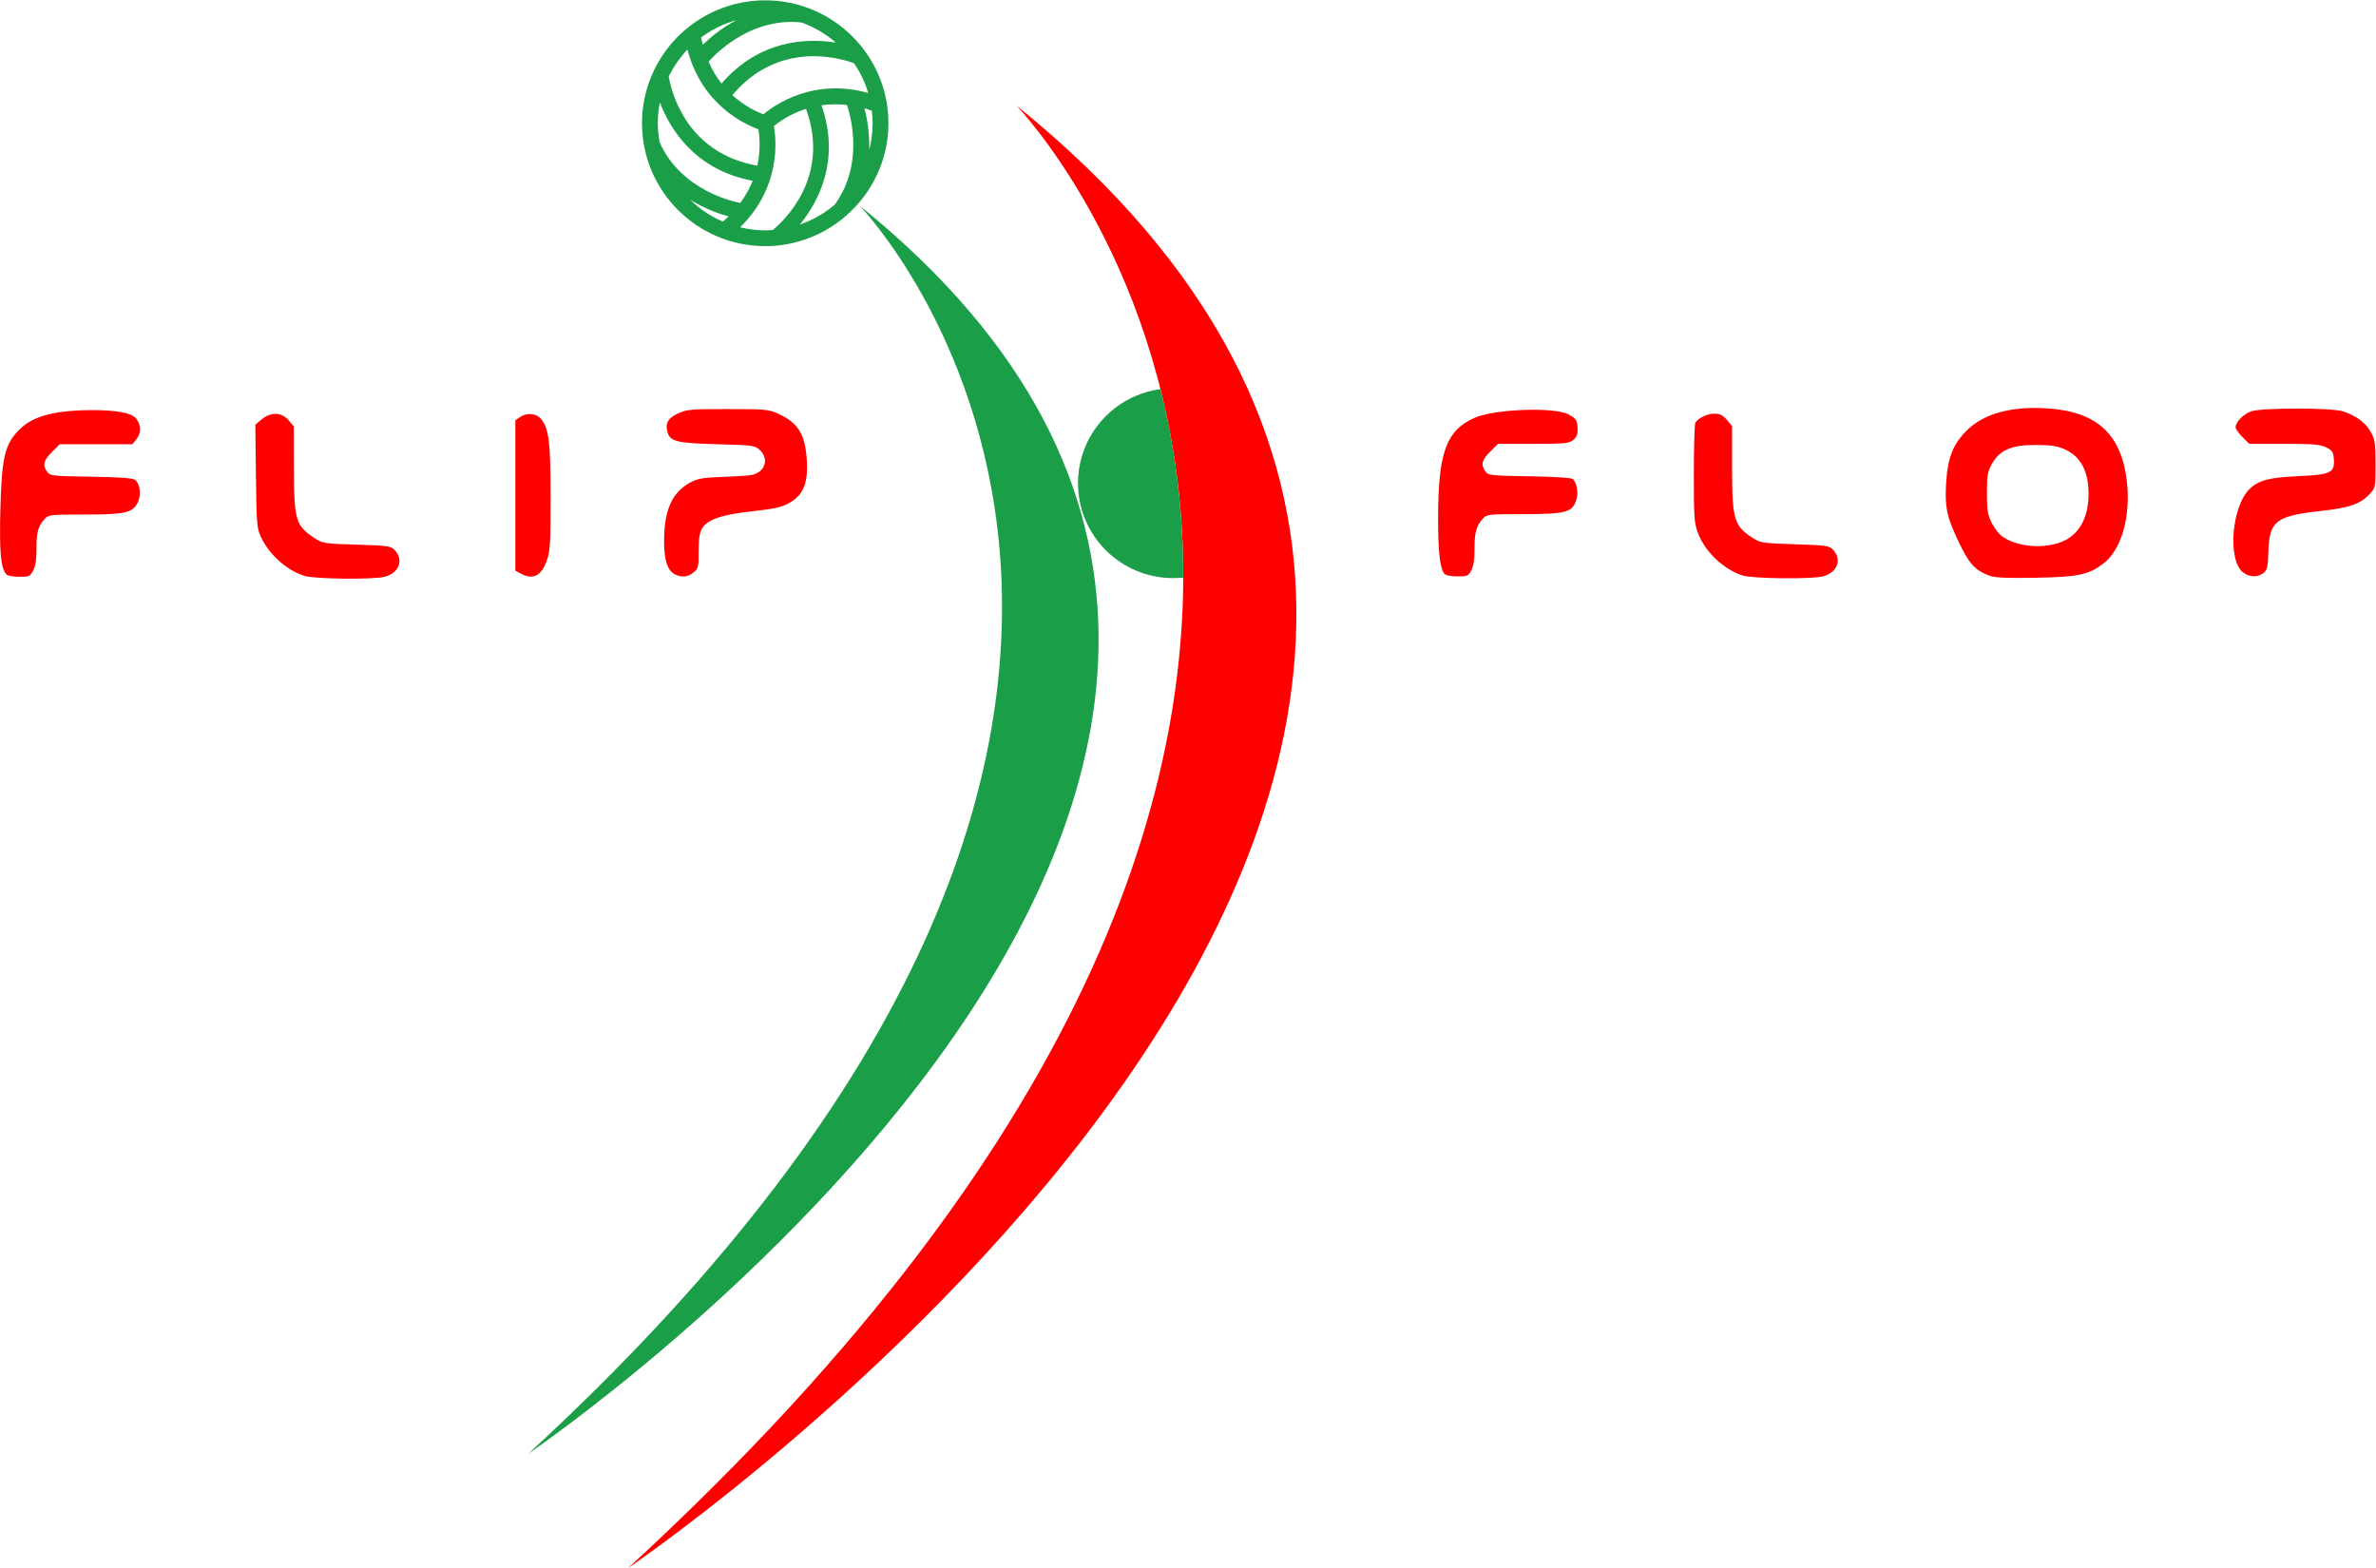 <?xml version="1.0" encoding="UTF-8" standalone="no"?>
<!-- Created with Inkscape (http://www.inkscape.org/) -->

<svg
   xmlns:dc="http://purl.org/dc/elements/1.1/"
   xmlns:cc="http://creativecommons.org/ns#"
   xmlns:rdf="http://www.w3.org/1999/02/22-rdf-syntax-ns#"
   xmlns:svg="http://www.w3.org/2000/svg"
   xmlns="http://www.w3.org/2000/svg"
   xmlns:sodipodi="http://sodipodi.sourceforge.net/DTD/sodipodi-0.dtd"
   xmlns:inkscape="http://www.inkscape.org/namespaces/inkscape"
   version="1.1"
   id="svg2"
   xml:space="preserve"
   width="350"
   height="231"
   viewBox="0 0 350 231"
   sodipodi:docname="flip-flop-barvni.svg"
   inkscape:export-filename="/home/m/Desktop/utf8/flip_flop/doc2/favicon/flipflop.jpg.png"
   inkscape:export-xdpi="96"
   inkscape:export-ydpi="96"
   inkscape:version="0.92.4 (unknown)"><defs
     id="defs6" /><sodipodi:namedview
     pagecolor="#ffffff"
     bordercolor="#666666"
     borderopacity="1"
     objecttolerance="10"
     gridtolerance="10"
     guidetolerance="10"
     inkscape:pageopacity="0"
     inkscape:pageshadow="2"
     inkscape:window-width="1920"
     inkscape:window-height="1151"
     id="namedview4"
     showgrid="false"
     inkscape:zoom="1.1958789"
     inkscape:cx="309.13846"
     inkscape:cy="35.192324"
     inkscape:window-x="0"
     inkscape:window-y="25"
     inkscape:window-maximized="1"
     inkscape:current-layer="g12" /><g
     id="g10"
     inkscape:groupmode="layer"
     inkscape:label="ink_ext_XXXXXX"
     transform="matrix(1.333,0,0,-1.333,0,231)"><g
       id="g12"
       transform="scale(0.1)"><g
         id="g934"
         transform="matrix(0.999,0,0,0.999,-1383.321,-422.421)"
         style="stroke-width:1.001"><path
           d="m 1969.206,549.378 c 0,0 1128.515,764.637 366.539,1380.517 0,0 534.53,-552.296 -366.539,-1380.517"
           style="fill:#1b9e48;fill-opacity:1;fill-rule:nonzero;stroke:none;stroke-width:1.001"
           id="path14-3"
           inkscape:connector-curvature="0" /><path
           d="m 2079.605,422.861 c 0,0 1322.501,896.059 429.503,1617.86 0,0 626.459,-647.282 -429.503,-1617.86"
           style="fill:#ff0000;fill-opacity:1;fill-rule:nonzero;stroke:none;stroke-width:1.001"
           id="path16-6"
           inkscape:connector-curvature="0" /><path
           d="m 2668.349,1727.014 c -51.475,-6.902 -91.147,-50.795 -91.147,-104.026 0,-58.022 47.098,-105.031 105.293,-105.031 3.737,0 7.419,0.205 11.057,0.586 0.183,77.332 -9.79,147.045 -25.204,208.471"
           style="fill:#1b9e48;fill-opacity:1;fill-rule:nonzero;stroke:none;stroke-width:1.001"
           id="path18-7"
           inkscape:connector-curvature="0" /><path
           d="m 2340.946,2037.736 c 2.658,-0.744 5.412,-1.758 8.147,-2.716 0.543,-4.567 0.885,-9.143 0.885,-13.84 0,-10.306 -1.366,-20.259 -3.85,-29.774 0.743,19.524 -2.509,36.21 -5.182,46.33 z m -111.776,-6.697 c -6.79,2.53 -20.63,8.762 -34.34,21.235 51.968,61.696 120.536,40.526 134.591,35.28 6.808,-9.98 12.133,-21.012 15.643,-32.862 -60.567,16.817 -102.976,-12.827 -115.895,-23.653 m 78.831,-100.027 c -11.225,-9.515 -24.203,-17.012 -38.403,-21.867 20.465,25.179 45.05,71.174 23.817,131.875 8.556,1.256 17.964,1.535 28.122,0.409 1.271,-3.469 21.747,-62.18 -13.535,-110.416 m -68.346,-27.923 c -2.816,-0.205 -5.609,-0.428 -8.483,-0.428 -9.582,0 -18.852,1.256 -27.783,3.414 44.825,43.921 40.283,95.376 37.365,111.923 5.58,4.613 17.847,13.431 35.544,19.105 27.641,-75.834 -25.109,-124.536 -36.644,-134.014 m -55.424,9.301 c -13.505,5.832 -25.779,14.082 -36.145,24.23 16.488,-10.306 32.507,-15.812 42.588,-18.556 -1.984,-1.907 -4.232,-3.776 -6.443,-5.674 m -69.872,87.777 c -1.238,6.837 -2,13.831 -2,21.012 0,7.878 0.783,15.57 2.277,23.012 11.579,-30.267 39.212,-74.662 102.659,-86.707 -3.187,-8.027 -7.637,-16.268 -13.709,-24.491 -3.598,0.632 -65.083,12.296 -89.227,67.174 m 30.791,102.538 c 15.727,-60.663 62.657,-82.466 78.479,-88.214 1.209,-7.125 2.74,-22.137 -1.183,-40.247 -79.776,14.026 -95.568,84.028 -97.995,98.594 5.38,10.985 12.329,21.077 20.698,29.867 m 54.156,32.536 c -16.998,-8.985 -29.637,-19.849 -37.067,-27.188 -0.684,2.66 -1.471,5.144 -2.014,7.971 11.601,8.65 24.811,15.208 39.081,19.216 m 72.061,-2.632 c 14.012,-5.051 26.818,-12.594 37.836,-22.202 -32.099,5.069 -84.264,3.311 -126.345,-45.307 -5.347,6.753 -10.239,14.826 -14.325,24.156 3.344,3.925 43.915,49.837 102.835,43.353 m -40.195,24.546 c -75.172,0 -136.304,-61.008 -136.304,-135.977 0,-74.978 61.132,-135.967 136.304,-135.967 34.488,0 65.921,12.938 89.956,34.071 h 0.025 c 0.017,0.037 0.021,0.046 0.047,0.093 28.311,24.918 46.281,61.277 46.281,101.813 0,74.969 -61.152,135.977 -136.31,135.977"
           style="fill:#1b9e48;fill-opacity:1;fill-rule:nonzero;stroke:none;stroke-width:1.001"
           id="path20-5"
           inkscape:connector-curvature="0" /><path
           inkscape:connector-curvature="0"
           id="path64"
           d="m 1721.594,1520.376 c -19.608,6.116 -39.266,23.664 -48.261,43.08 -4.468,9.644 -4.864,14.483 -5.506,67.305 l -0.692,56.914 6.989,5.866 c 10.15,8.52 22.165,8.129 29.84,-0.971 l 5.768,-6.838 0.096,-45.943 c 0.124,-58.078 1.866,-63.904 23.294,-77.894 8.49,-5.543 10.67,-5.87 46.169,-6.934 33.465,-1.003 37.703,-1.569 41.63,-5.561 10.777,-10.956 5.704,-25.427 -10.486,-29.913 -11.988,-3.321 -77.447,-2.667 -88.844,0.888 z m -329.994,1.831 c -6.071,7.297 -7.649,24.581 -6.495,71.117 1.463,58.991 5.048,73.622 22.019,89.859 15.034,14.384 39.004,20.542 80.28,20.626 25.109,0.051 42.193,-3.052 47.202,-8.572 6.16,-6.79 6.726,-16.3 1.374,-23.087 l -4.791,-6.076 h -40.2 -40.2 l -8.649,-8.628 c -9.326,-9.304 -10.55,-14.344 -5.296,-21.827 3.213,-4.576 5.245,-4.805 48.674,-5.495 32.751,-0.52 46.277,-1.512 48.766,-3.576 5.478,-4.542 6.852,-17.101 2.739,-25.035 -5.932,-11.444 -13.798,-13.221 -58.517,-13.221 -38.38,0 -39.949,-0.176 -44.478,-5 -7.117,-7.579 -9.151,-15.09 -8.963,-33.102 0.117,-11.276 -0.996,-18.663 -3.556,-23.602 -3.496,-6.744 -4.463,-7.188 -15.649,-7.188 -6.887,0 -12.909,1.186 -14.258,2.807 z m 569.313,0.686 -6.126,3.316 v 83.14 83.141 l 4.951,3.459 c 7.713,5.389 18.471,4.423 23.632,-2.122 8.646,-10.964 10.403,-25.599 10.403,-86.645 0,-50.263 -0.531,-59.298 -4.077,-69.447 -6.056,-17.329 -15.34,-22.116 -28.782,-14.842 z m 170.541,-0.833 c -8.5,4.097 -12.233,15.707 -12.128,37.718 0.163,34.369 9.255,53.822 30.179,64.578 7.236,3.72 14.188,4.859 33.627,5.511 13.478,0.452 27.819,1.339 31.87,1.971 15.581,2.43 21.176,17.519 10.284,27.737 -5.554,5.211 -7.113,5.424 -47.451,6.499 -45.282,1.206 -52.172,2.999 -55.019,14.313 -2.298,9.133 1.129,14.749 12.082,19.8 9.513,4.387 14.009,4.777 54.916,4.766 41.727,-0.017 45.261,-0.336 55.666,-5.109 21.992,-10.088 29.668,-22.335 31.662,-50.519 1.587,-22.436 -2.516,-35.921 -13.463,-44.251 -10.646,-8.1 -17.298,-9.94 -48.399,-13.383 -32.582,-3.607 -48.212,-9.059 -54,-18.833 -2.745,-4.637 -3.768,-11.505 -3.768,-25.305 0,-17.816 -0.349,-19.215 -5.87,-23.547 -6.394,-5.017 -12.58,-5.613 -20.189,-1.946 z"
           style="fill:#ff0000;fill-opacity:1;stroke-width:10.01" /><path
           inkscape:connector-curvature="0"
           id="path81"
           d="m 3312.563,1520.805 c -21.082,6.576 -41.822,26.221 -49.613,46.994 -4.157,11.083 -4.572,17.121 -4.541,66.007 0.018,29.594 0.771,54.866 1.671,56.159 3.769,5.414 13.193,9.872 20.87,9.872 6.441,0 9.464,-1.478 13.985,-6.838 l 5.768,-6.838 v -46.57 c 0,-57.47 2.166,-64.397 24.467,-78.234 7.008,-4.348 11.768,-4.979 45.093,-5.973 33.469,-0.998 37.703,-1.563 41.63,-5.556 10.777,-10.956 5.704,-25.427 -10.486,-29.913 -11.988,-3.321 -77.447,-2.667 -88.844,0.888 z m 273.118,-0.264 c -16.68,6.165 -22.953,13.211 -35.425,39.791 -12.039,25.657 -14.195,35.925 -12.867,61.279 1.502,28.672 7.455,44.272 22.702,59.481 18.685,18.639 48.964,27.11 88.347,24.717 54.908,-3.337 82.289,-27.723 88.739,-79.032 5.016,-39.906 -5.571,-77.619 -26.108,-93.002 -16.348,-12.245 -27.736,-14.585 -75.089,-15.428 -31.252,-0.556 -44.413,0.018 -50.3,2.194 z m 75.109,35.922 c 22.003,6.518 34.226,25.998 34.226,54.545 0,25.401 -8.601,41.482 -26.491,49.528 -7.986,3.592 -14.968,4.644 -31.43,4.736 -27.162,0.152 -40.419,-5.53 -48.975,-20.993 -4.856,-8.777 -5.533,-12.719 -5.53,-32.224 0,-18.722 0.817,-23.884 5.168,-32.764 2.84,-5.797 8.175,-12.68 11.856,-15.294 14.797,-10.511 40.461,-13.671 61.177,-7.534 z m -678.269,-33.769 c -4.87,5.854 -6.966,23.691 -7.019,59.755 -0.105,74.013 8.822,98.948 40.418,112.857 22.076,9.718 87.734,12.145 103.634,3.83 8.819,-4.611 10.002,-6.499 10.284,-16.4 0.165,-5.761 -1.176,-9.042 -4.927,-12.072 -4.597,-3.713 -9.356,-4.162 -44.153,-4.162 h -39.001 l -8.649,-8.628 c -9.315,-9.293 -10.549,-14.345 -5.32,-21.793 3.182,-4.532 5.339,-4.775 48.903,-5.495 28.326,-0.468 46.472,-1.651 47.948,-3.126 4.533,-4.528 6.243,-15.347 3.676,-23.267 -4.375,-13.505 -11.774,-15.466 -58.356,-15.47 -38.881,0 -40.43,-0.176 -44.964,-5.004 -7.163,-7.629 -9.392,-15.774 -9.208,-33.658 0.117,-10.982 -1.012,-18.61 -3.435,-23.284 -3.355,-6.472 -4.423,-6.95 -15.526,-6.95 -7.014,0 -12.904,1.179 -14.306,2.865 z m 883.296,1.68 c -17.469,13.708 -12.414,73.775 7.79,92.575 10.149,9.444 21.415,12.353 53.464,13.807 36.03,1.634 40.403,3.745 39.281,18.963 -0.574,7.788 -1.717,9.529 -8.461,12.89 -6.523,3.251 -14.114,3.886 -46.449,3.889 h -38.652 l -7.574,7.556 c -4.166,4.156 -7.574,9.021 -7.574,10.812 0,5.702 8.702,14.547 17.3,17.584 11.72,4.14 89.579,4.086 101.885,-0.07 14.405,-4.866 25.179,-13.005 30.588,-23.105 4.428,-8.269 5.056,-12.669 5.056,-35.404 0,-25.786 -0.053,-26.01 -6.683,-33.069 -10.376,-11.033 -22.175,-15.081 -54.331,-18.642 -49.102,-5.436 -56.386,-11.048 -57.457,-44.265 -0.565,-17.528 -1.3,-20.822 -5.386,-24.181 -6.311,-5.187 -15.695,-4.916 -22.797,0.657 z"
           style="fill:#ff0000;fill-opacity:1;stroke-width:10.01" /></g></g></g></svg>